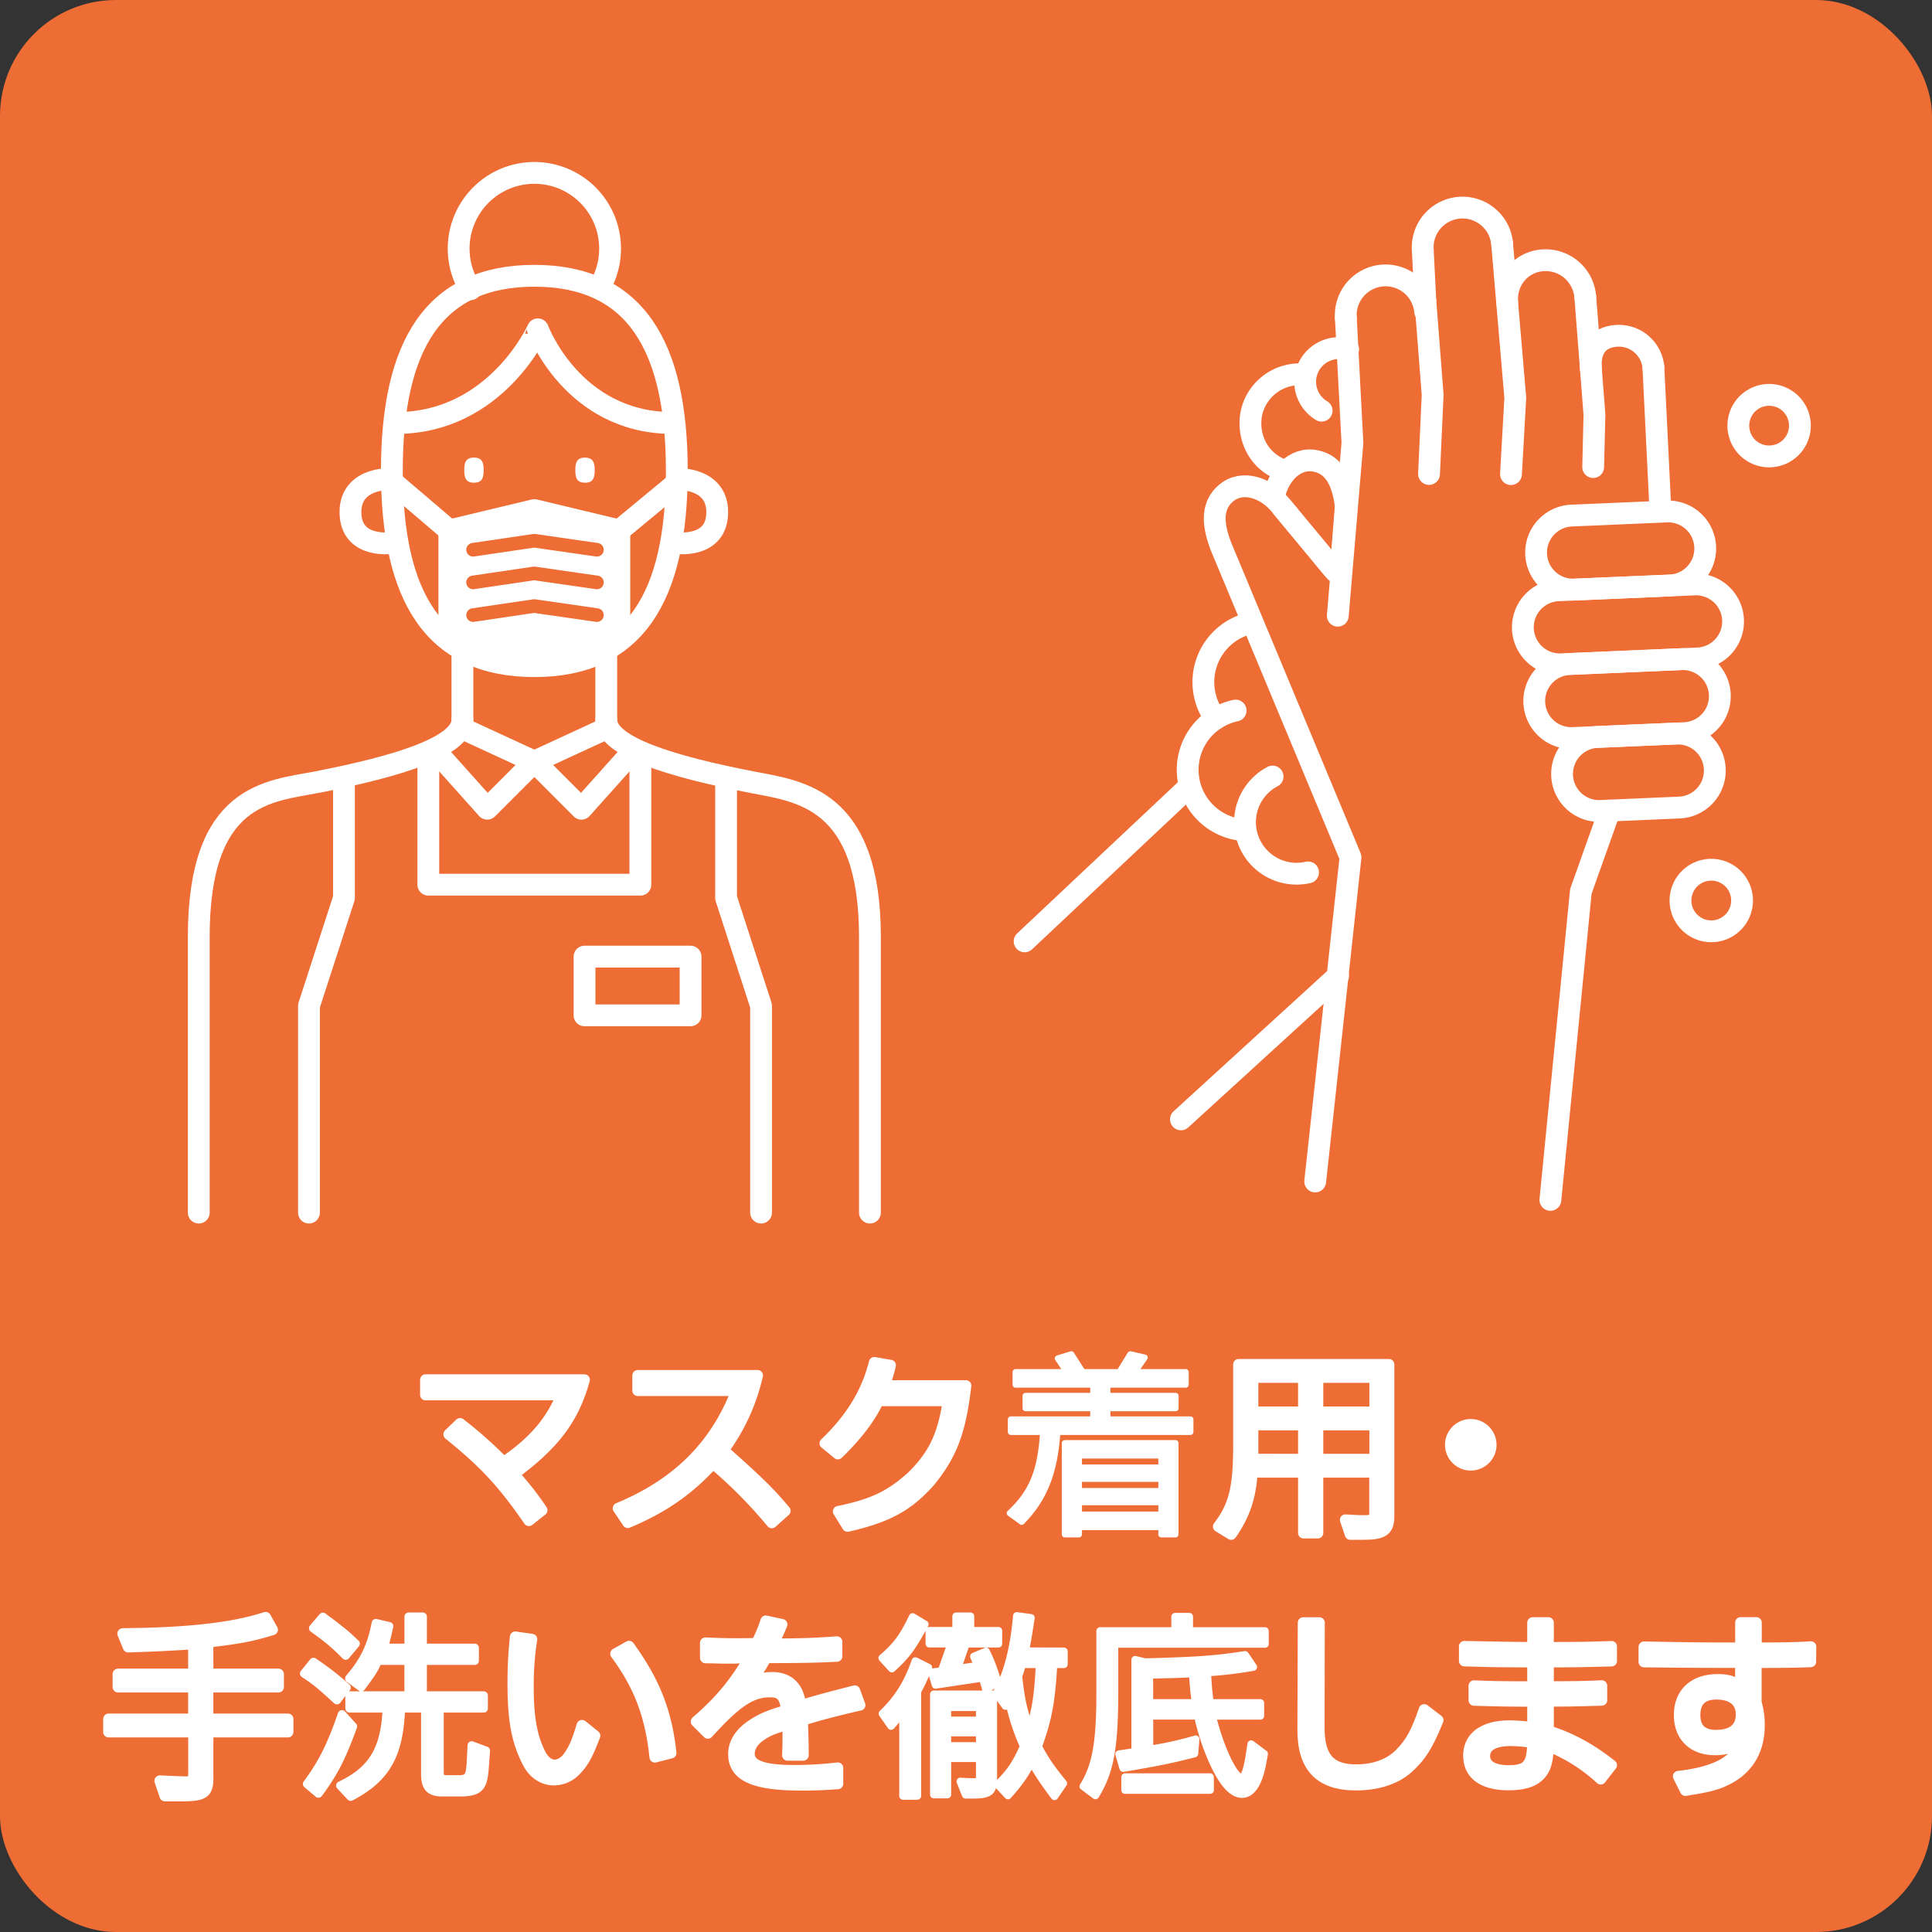 <svg id="レイヤー_1" data-name="レイヤー 1" xmlns="http://www.w3.org/2000/svg" xmlns:xlink="http://www.w3.org/1999/xlink" viewBox="0 0 992.13 992.13"><rect x="0" y="0" width="992.13" height="992.13" fill="#333333" stroke="none"/><defs><clipPath id="clip-path"><rect width="992.13" height="992.13" fill="none"/></clipPath></defs><g clip-path="url(#clip-path)"><rect width="992.13" height="992.13" rx="59.53" fill="#ed6d34"/><path d="M300.12,708.54c-5.44,19.75-15.32,33.05-36.27,48.46a160,160,0,0,1,14.5,18.55l-6.74,5.33c-13.31-19.33-23-29.72-41.12-44.32l5.75-5.55a213.41,213.41,0,0,1,22.37,19.85c15-10.08,24.18-20.65,29.92-34.56h-70v-7.76Z" fill="#fff"/><path d="M300.12,708.54c-5.44,19.75-15.32,33.05-36.27,48.46a160,160,0,0,1,14.5,18.55l-6.74,5.33c-13.31-19.33-23-29.72-41.12-44.32l5.75-5.55a213.41,213.41,0,0,1,22.37,19.85c15-10.08,24.18-20.65,29.92-34.56h-70v-7.76Z" fill="none" stroke="#fff" stroke-linecap="round" stroke-linejoin="round" stroke-width="5.6"/><path d="M396.34,782a240.35,240.35,0,0,0-30.23-30.52c-12.19,13.49-25.49,22.77-43.72,30.42l-4.94-7.36c30.23-12.48,50.08-32.23,60.85-60.45H327.52v-7.75H389a103.57,103.57,0,0,1-17.54,38.38c17.74,15.73,24,21.86,31.74,31.14Z" fill="#fff"/><path d="M396.34,782a240.35,240.35,0,0,0-30.23-30.52c-12.19,13.49-25.49,22.77-43.72,30.42l-4.94-7.36c30.23-12.48,50.08-32.23,60.85-60.45H327.52v-7.75H389a103.57,103.57,0,0,1-17.54,38.38c17.74,15.73,24,21.86,31.74,31.14Z" fill="none" stroke="#fff" stroke-linecap="round" stroke-linejoin="round" stroke-width="5.6"/><path d="M496,711.57c-2.72,23.37-7.16,35.26-18.44,49.16-11.18,12.61-21.86,18.44-42.32,23.08l-4.74-7.66c17.74-3.62,27-8.06,38.09-18.23,11-11,15.62-20.76,18.34-38.6H451.05c-4.23,9-11.09,17.94-20.75,27.31l-6.66-5.44C437,728.39,445,715.4,449,699.67l8.27,1.42A63.45,63.45,0,0,1,454,711.57Z" fill="#fff"/><path d="M496,711.57c-2.72,23.37-7.16,35.26-18.44,49.16-11.18,12.61-21.86,18.44-42.32,23.08l-4.74-7.66c17.74-3.62,27-8.06,38.09-18.23,11-11,15.62-20.76,18.34-38.6H451.05c-4.23,9-11.09,17.94-20.75,27.31l-6.66-5.44C437,728.39,445,715.4,449,699.67l8.27,1.42A63.45,63.45,0,0,1,454,711.57Z" fill="none" stroke="#fff" stroke-linecap="round" stroke-linejoin="round" stroke-width="5.6"/><path d="M574.82,704.61l5.65-9.17,7.36,1.71-5.15,7.46h26.2v6.46h-40.2v5.74h35v6.34h-35v5.75H611.3v6.44H543c-1.4,21-6.74,34.36-18.33,46.15l-6.15-4.43c11.49-10.68,15.92-21.56,17.13-41.72H519.1V728.9h42.32v-5.75H526.66v-6.34h34.76v-5.74H521.53v-6.46h26.39l-4.73-7.05,6.95-2.12,5.85,9.17Zm21.57,79.6H554.07v3.73h-7.26V741.08h56.83v46.86h-7.25Zm-42.32-30.62h42.32v-6.16H554.07Zm42.32,5.84H554.07v6.24h42.32Zm0,12H554.07v6.34h42.32Z" fill="#fff"/><path d="M574.82,704.61l5.65-9.17,7.36,1.71-5.15,7.46h26.2v6.46h-40.2v5.74h35v6.34h-35v5.75H611.3v6.44H543c-1.4,21-6.74,34.36-18.33,46.15l-6.15-4.43c11.49-10.68,15.92-21.56,17.13-41.72H519.1V728.9h42.32v-5.75H526.66v-6.34h34.76v-5.74H521.53v-6.46h26.39l-4.73-7.05,6.95-2.12,5.85,9.17Zm21.57,79.6H554.07v3.73h-7.26V741.08h56.83v46.86h-7.25Zm-42.32-30.62h42.32v-6.16H554.07Zm42.32,5.84H554.07v6.24h42.32Zm0,12H554.07v6.34h42.32Z" fill="none" stroke="#fff" stroke-linecap="round" stroke-linejoin="round" stroke-width="3.11"/><path d="M676.74,756v31.23h-7.35V756H643c-.6,12.4-3.92,22.27-10.77,31.94l-6.56-4c8-10.49,10.28-19.55,10.38-40.11V700.68h77.18v77.79c0,7.46-2.72,9.47-13.3,9.47h-6.54l-2.53-7.45,5.55.3c1.21.09,2.92.09,4.53.09,3.93,0,5-.8,5-3.62V756Zm-7.35-6.65V731.71h-26V744c0,3,0,4.13-.1,5.34Zm-26-24.28h26V707.33h-26Zm33.35,0H706V707.33H676.74ZM706,731.71H676.74v17.64H706Z" fill="#fff"/><path d="M676.74,756v31.23h-7.35V756H643c-.6,12.4-3.92,22.27-10.77,31.94l-6.56-4c8-10.49,10.28-19.55,10.38-40.11V700.68h77.18v77.79c0,7.46-2.72,9.47-13.3,9.47h-6.54l-2.53-7.45,5.55.3c1.21.09,2.92.09,4.53.09,3.93,0,5-.8,5-3.62V756Zm-7.35-6.65V731.71h-26V744c0,3,0,4.13-.1,5.34Zm-26-24.28h26V707.33h-26Zm33.35,0H706V707.33H676.74ZM706,731.71H676.74v17.64H706Z" fill="none" stroke="#fff" stroke-linecap="round" stroke-linejoin="round" stroke-width="5.6"/><path d="M765.71,741.89a10.43,10.43,0,1,1-10.28-10.38,10.46,10.46,0,0,1,10.28,10.38" fill="#fff"/><path d="M765.71,741.89a10.43,10.43,0,1,1-10.28-10.38A10.46,10.46,0,0,1,765.71,741.89Z" fill="none" stroke="#fff" stroke-linecap="round" stroke-linejoin="round" stroke-width="5.6"/><path d="M106.77,882.76h41.11v6.65H106.77v22.67c.2,8.27-1.61,9.88-11.48,10.18H84.71l-2.62-7.76,7,.31c2.21.09,4.84.2,6.25.2,3.32,0,4.12-.81,4.12-3.94V889.41H55.78v-6.65H99.41V866.33H60.62v-6.64H99.41V844.17c-13.09.81-18.83,1.11-33.55,1.61l-2.81-6.85c33.55-.3,56.72-2.92,73.34-8.36l3.53,6.35c-10.68,3.22-16.63,4.42-33.15,6.34v16.43H143v6.64H106.77Z" fill="#fff"/><path d="M106.77,882.76h41.11v6.65H106.77v22.67c.2,8.27-1.61,9.88-11.48,10.18H84.71l-2.62-7.76,7,.31c2.21.09,4.84.2,6.25.2,3.32,0,4.12-.81,4.12-3.94V889.41H55.78v-6.65H99.41V866.33H60.62v-6.64H99.41V844.17c-13.09.81-18.83,1.11-33.55,1.61l-2.81-6.85c33.55-.3,56.72-2.92,73.34-8.36l3.53,6.35c-10.68,3.22-16.63,4.42-33.15,6.34v16.43H143v6.64H106.77Z" fill="none" stroke="#fff" stroke-linecap="round" stroke-linejoin="round" stroke-width="5.6"/><path d="M161,853.44A156.63,156.63,0,0,1,178,866.64L173,873.09c-8.17-7.56-11-9.87-16.83-13.71Zm-3.32,62.67c8-10.88,12.29-19.55,17.94-35.77l5.64,6.25c-5.95,16.22-9.77,23.68-17.73,34.46Zm19.85-65.89c-5.44-5.55-8.66-8.27-16.72-14.11l5-5.84c1.42,1.11,2.93,2.22,4.34,3.22,7.15,5.55,7.55,5.85,12.49,10.58Zm16.52,2.62c-1.91,4.42-2.91,6-8.56,13.6l-6.14-4.54C187,853,190.66,845.48,193,833.49l6.85,1.61c-1.62,7.16-2,8.57-2.92,11.09h12.9v-16h7.25v16h26.7v6.65h-26.7v17.83H248.4v6.65H225.73V910c0,2.72.9,3.74,3.62,3.74h7.36c3.93-.41,4.73-1.82,5.13-9.37l.41-8.07,7.26,2.72-.61,8.37c-.71,10.27-2.62,12.49-10.89,13H227.24c-6.45,0-8.77-2.43-8.87-9.07v-34H205.88c-.81,23.88-7.67,35.87-25.8,45.34l-5.34-5.74c16.52-7.86,23-18.44,23.88-39.6H179.48v-6.65h30.33V852.84Z" fill="#fff"/><path d="M161,853.44A156.63,156.63,0,0,1,178,866.64L173,873.09c-8.17-7.56-11-9.87-16.83-13.71Zm-3.32,62.67c8-10.88,12.29-19.55,17.94-35.77l5.64,6.25c-5.95,16.22-9.77,23.68-17.73,34.46Zm19.85-65.89c-5.44-5.55-8.66-8.27-16.72-14.11l5-5.84c1.42,1.11,2.93,2.22,4.34,3.22,7.15,5.55,7.55,5.85,12.49,10.58Zm16.52,2.62c-1.91,4.42-2.91,6-8.56,13.6l-6.14-4.54C187,853,190.66,845.48,193,833.49l6.85,1.61c-1.62,7.16-2,8.57-2.92,11.09h12.9v-16h7.25v16h26.7v6.65h-26.7v17.83H248.4v6.65H225.73V910c0,2.72.9,3.74,3.62,3.74h7.36c3.93-.41,4.73-1.82,5.13-9.37l.41-8.07,7.26,2.72-.61,8.37c-.71,10.27-2.62,12.49-10.89,13H227.24c-6.45,0-8.77-2.43-8.87-9.07v-34H205.88c-.81,23.88-7.67,35.87-25.8,45.34l-5.34-5.74c16.52-7.86,23-18.44,23.88-39.6H179.48v-6.65h30.33V852.84Z" fill="none" stroke="#fff" stroke-linecap="round" stroke-linejoin="round" stroke-width="4.28"/><path d="M305.48,891.32c-3.83,10.08-5.84,13.7-10,18a15.53,15.53,0,0,1-11,4.73c-5.64,0-10.68-3.32-13.6-9.26-5.44-10.68-7.46-21.47-7.46-39.9a223.13,223.13,0,0,1,1.21-24.29l8.47,1.21a149.2,149.2,0,0,0-1.82,24.39c0,15.91,1.82,26,6.35,34.76,1.81,3.42,4.43,5.44,7.16,5.44s5.53-1.81,7.45-4.74c2.72-4,3.93-6.85,6.65-15.62Zm30.83,11c-2.22-21.35-8.06-36.77-20.15-53.09l6.85-3.83c13.2,18.23,19.25,33.65,21.56,54.81Z" fill="#fff"/><path d="M305.48,891.32c-3.83,10.08-5.84,13.7-10,18a15.53,15.53,0,0,1-11,4.73c-5.64,0-10.68-3.32-13.6-9.26-5.44-10.68-7.46-21.47-7.46-39.9a223.13,223.13,0,0,1,1.21-24.29l8.47,1.21a149.2,149.2,0,0,0-1.82,24.39c0,15.91,1.82,26,6.35,34.76,1.81,3.42,4.43,5.44,7.16,5.44s5.53-1.81,7.45-4.74c2.72-4,3.93-6.85,6.65-15.62Zm30.83,11c-2.22-21.35-8.06-36.77-20.15-53.09l6.85-3.83c13.2,18.23,19.25,33.65,21.56,54.81Z" fill="none" stroke="#fff" stroke-linecap="round" stroke-linejoin="round" stroke-width="5.6"/><path d="M441.61,875.61c-12.69,2.92-20.35,4.94-29.52,7.75.3,9.38.4,12.51.4,16v2h-8.06c.21-4.84.21-6.75.21-9.77,0-2.12,0-3.53-.11-6-7.25,1.92-10.37,3.23-14.2,5.95-3.53,2.42-5.55,5.74-5.55,9.07,0,5.94,7.06,8.56,23.18,8.56a196.59,196.59,0,0,0,22.27-1.31V916c-6.55.51-12.4.71-18.85.71-24.28,0-34.65-4.74-34.65-15.92,0-5.54,3-10.48,8.76-14.51,5.14-3.53,9.17-5.34,18.54-8-1.21-7.45-3-9.47-8.57-9.47-9.67,0-17.32,5.13-31.94,21.26l-6-6c12.09-10.48,19.34-19.14,27.4-32.75-5.84.1-7.45.21-11.18.21-3.93,0-5.24-.11-11.48-.21v-7.65c6.95.3,11,.4,15.61.4,2.82,0,3.93,0,10.58-.1a74.57,74.57,0,0,0,4.84-11.58l8.26,1.81a106.1,106.1,0,0,1-4.63,10c13.6,0,22.46-.31,32.85-1.11v7.45c-9.38.51-18.14.71-36.38.71a82.22,82.22,0,0,1-8.47,13c5.35-2.21,8-2.82,11.8-2.82,5.94,0,10.37,2.62,12.69,7.55a31.28,31.28,0,0,1,1.91,6.86c6.35-2,12.2-3.63,27.61-7.56Z" fill="#fff"/><path d="M441.61,875.61c-12.69,2.92-20.35,4.94-29.52,7.75.3,9.38.4,12.51.4,16v2h-8.06c.21-4.84.21-6.75.21-9.77,0-2.12,0-3.53-.11-6-7.25,1.92-10.37,3.23-14.2,5.95-3.53,2.42-5.55,5.74-5.55,9.07,0,5.94,7.06,8.56,23.18,8.56a196.59,196.59,0,0,0,22.27-1.31V916c-6.55.51-12.4.71-18.85.71-24.28,0-34.65-4.74-34.65-15.92,0-5.54,3-10.48,8.76-14.51,5.14-3.53,9.17-5.34,18.54-8-1.21-7.45-3-9.47-8.57-9.47-9.67,0-17.32,5.13-31.94,21.26l-6-6c12.09-10.48,19.34-19.14,27.4-32.75-5.84.1-7.45.21-11.18.21-3.93,0-5.24-.11-11.48-.21v-7.65c6.95.3,11,.4,15.61.4,2.82,0,3.93,0,10.58-.1a74.57,74.57,0,0,0,4.84-11.58l8.26,1.81a106.1,106.1,0,0,1-4.63,10c13.6,0,22.46-.31,32.85-1.11v7.45c-9.38.51-18.14.71-36.38.71a82.22,82.22,0,0,1-8.47,13c5.35-2.21,8-2.82,11.8-2.82,5.94,0,10.37,2.62,12.69,7.55a31.28,31.28,0,0,1,1.91,6.86c6.35-2,12.2-3.63,27.61-7.56Z" fill="none" stroke="#fff" stroke-linecap="round" stroke-linejoin="round" stroke-width="5.6"/><path d="M474.91,834.1c-6.45,12-9.67,16.22-16.92,22.77l-4.94-5.45c7.35-6.24,10.68-10.77,15.62-21.06Zm-3.83,88.16h-7.35V878c-2.22,3.92-2.72,4.53-6.14,8.36L453.15,880c8.06-7.76,13-15.72,16.92-27l6.66,3.32a99.73,99.73,0,0,1-5.65,12.3Zm17.34-78.19H477.23v-6.65H491V830h7.35v7.45H512.7v6.65H496.07l-4.43,12.8,10.48-1.52c-.71-1.81-.91-2.22-2-4.73l6.24-2.62a84.89,84.89,0,0,1,5.95,16l-6,3.42c-.91-3.12-1.11-3.83-1.81-5.84l-24.08,3.62-1.92-6.44,5-.7Zm21.66,26V914.4c-.3,6-2.32,7.26-10.79,7.26h-3.42l-2.72-6.85,1.31.09c1.71.11,3.73.2,5.54.2,2.42,0,3.13-.5,3.13-2.51v-9.68H486.5v18.64h-6.95V870.07Zm-6.95,6.65H486.5v6.75h16.63Zm0,13H486.5v6.85h16.63ZM546.35,848v6.65H541c-1.1,19.25-2.72,28-7.86,42.22,3.32,6.45,6.65,11.29,12.9,18.94l-4.53,6.65c-5.75-7.76-8.37-11.59-11.79-17.74-3.33,6.56-6.05,10.48-12.09,17.33l-5.24-5.63c6.24-6.15,9.37-10.68,13.3-19.65a116.72,116.72,0,0,1-7.76-24l-.11.3-1.51,3-4.63-6.46c5.54-9.57,9.07-23.07,10.48-39.8l7.25,1c-1.6,10.18-1.91,12-2.92,17.13Zm-21.46,6.65c-.71,2.61-1.31,4.44-1.91,6.25,1.41,12.49,2.41,16.93,5.94,26.6,3-9.77,4.13-16.62,4.94-32.85Z" fill="#fff"/><path d="M474.91,834.1c-6.45,12-9.67,16.22-16.92,22.77l-4.94-5.45c7.35-6.24,10.68-10.77,15.62-21.06Zm-3.83,88.16h-7.35V878c-2.22,3.92-2.72,4.53-6.14,8.36L453.15,880c8.06-7.76,13-15.72,16.92-27l6.66,3.32a99.73,99.73,0,0,1-5.65,12.3Zm17.34-78.19H477.23v-6.65H491V830h7.35v7.45H512.7v6.65H496.07l-4.43,12.8,10.48-1.52c-.71-1.81-.91-2.22-2-4.73l6.24-2.62a84.89,84.89,0,0,1,5.95,16l-6,3.42c-.91-3.12-1.11-3.83-1.81-5.84l-24.08,3.62-1.92-6.44,5-.7Zm21.66,26V914.4c-.3,6-2.32,7.26-10.79,7.26h-3.42l-2.72-6.85,1.31.09c1.71.11,3.73.2,5.54.2,2.42,0,3.13-.5,3.13-2.51v-9.68H486.5v18.64h-6.95V870.07Zm-6.95,6.65H486.5v6.75h16.63Zm0,13H486.5v6.85h16.63ZM546.35,848v6.65H541c-1.1,19.25-2.72,28-7.86,42.22,3.32,6.45,6.65,11.29,12.9,18.94l-4.53,6.65c-5.75-7.76-8.37-11.59-11.79-17.74-3.33,6.56-6.05,10.48-12.09,17.33l-5.24-5.63c6.24-6.15,9.37-10.68,13.3-19.65a116.72,116.72,0,0,1-7.76-24l-.11.3-1.51,3-4.63-6.46c5.54-9.57,9.07-23.07,10.48-39.8l7.25,1c-1.6,10.18-1.91,12-2.92,17.13Zm-21.46,6.65c-.71,2.61-1.31,4.44-1.91,6.25,1.41,12.49,2.41,16.93,5.94,26.6,3-9.77,4.13-16.62,4.94-32.85Z" fill="none" stroke="#fff" stroke-linecap="round" stroke-linejoin="round" stroke-width="3.89"/><path d="M556.3,917.32c6.64-10.58,8.76-22.87,8.66-49.77v-30h38.49v-7.36h7.25v7.36h38.89v6.65H572.32V868c0,29.62-2.22,41.51-9.78,54Zm34-18.94a176.76,176.76,0,0,0,23.67-5.24l-.59,7.36c-11.29,2.91-19,4.52-36.59,7.45l-2.11-7.15,8.27-1.21V852.33l5.13,1.21c26.9-.7,36.38-1.41,51.29-3.73l4.23,6.25a208.3,208.3,0,0,1-23.68,2.82c.5,7.36.5,8.46,1.41,15.62h25.9v6.64H622.49c3.93,16.34,11.19,31.65,14.91,31.65,1.62,0,3-3.53,4.13-10.79l1-6.34,6.65,5-.9,4.93c-2,10.38-5.55,15.72-10.49,15.72s-9.76-5.44-14.6-15.91a116.08,116.08,0,0,1-8.06-24.3H590.25Zm31.13,20.86H577.76v-6.65h43.62ZM590.25,874.5H614c-.91-6.65-1-7.76-1.51-15.12-8.67.41-10.28.41-22.27.71Z" fill="#fff"/><path d="M556.3,917.32c6.64-10.58,8.76-22.87,8.66-49.77v-30h38.49v-7.36h7.25v7.36h38.89v6.65H572.32V868c0,29.62-2.22,41.51-9.78,54Zm34-18.94a176.76,176.76,0,0,0,23.67-5.24l-.59,7.36c-11.29,2.91-19,4.52-36.59,7.45l-2.11-7.15,8.27-1.21V852.33l5.13,1.21c26.9-.7,36.38-1.41,51.29-3.73l4.23,6.25a208.3,208.3,0,0,1-23.68,2.82c.5,7.36.5,8.46,1.41,15.62h25.9v6.64H622.49c3.93,16.34,11.19,31.65,14.91,31.65,1.62,0,3-3.53,4.13-10.79l1-6.34,6.65,5-.9,4.93c-2,10.38-5.55,15.72-10.49,15.72s-9.76-5.44-14.6-15.91a116.08,116.08,0,0,1-8.06-24.3H590.25Zm31.13,20.86H577.76v-6.65h43.62ZM590.25,874.5H614c-.91-6.65-1-7.76-1.51-15.12-8.67.41-10.28.41-22.27.71Z" fill="none" stroke="#fff" stroke-linecap="round" stroke-linejoin="round" stroke-width="3.89"/><path d="M738.47,883.36c-5.34,13.2-9,18.94-15.92,25-6.25,5.35-15.42,8.27-26.2,8.27-18.54,0-27.41-9.17-27.3-28.52l.19-54.81h8.27l-.1,54c0,15.21,5.64,21.55,19,21.55,9.47,0,17.53-3,22.77-8.56,5.44-5.64,8.16-10.68,12.19-22.37Z" fill="#fff"/><path d="M738.47,883.36c-5.34,13.2-9,18.94-15.92,25-6.25,5.35-15.42,8.27-26.2,8.27-18.54,0-27.41-9.17-27.3-28.52l.19-54.81h8.27l-.1,54c0,15.21,5.64,21.55,19,21.55,9.47,0,17.53-3,22.77-8.56,5.44-5.64,8.16-10.68,12.19-22.37Z" fill="none" stroke="#fff" stroke-linecap="round" stroke-linejoin="round" stroke-width="5.6"/><path d="M822,913.59a87.1,87.1,0,0,0-26.91-17c-.2,8.16-1.51,12.4-4.93,15.52s-8.37,4.44-15.52,4.44c-13.1,0-20.46-5.34-20.46-15s7.87-15.31,21-15.31a98.94,98.94,0,0,1,11.89.9v-13.5c-10.48,0-17.43-.1-30.13-.5v-7.46c8.17.4,15.22.5,30.13.5V853.44c-15.51,0-22.77-.1-35.06-.51v-7.45c26.8.5,28.11.5,35.06.5V833.29h8.06V846c14.91,0,21.57-.09,32.44-.5v7.45c-14.81.41-21.76.51-32.44.51v12.69c12.8,0,19.55-.1,27.41-.5v7.46c-13.1.4-18.74.5-27.41.5v15.22c11.49,3.62,21.57,9.06,32.44,17.63Zm-35-18.74a73.31,73.31,0,0,0-11.38-1c-8.47,0-13.2,2.83-13.2,7.86,0,4.84,4.33,7.56,12.29,7.56,9.27,0,12-2.82,12.29-13Z" fill="#fff"/><path d="M822,913.59a87.1,87.1,0,0,0-26.91-17c-.2,8.16-1.51,12.4-4.93,15.52s-8.37,4.44-15.52,4.44c-13.1,0-20.46-5.34-20.46-15s7.87-15.31,21-15.31a98.94,98.94,0,0,1,11.89.9v-13.5c-10.48,0-17.43-.1-30.13-.5v-7.46c8.17.4,15.22.5,30.13.5V853.44c-15.51,0-22.77-.1-35.06-.51v-7.45c26.8.5,28.11.5,35.06.5V833.29h8.06V846c14.91,0,21.57-.09,32.44-.5v7.45c-14.81.41-21.76.51-32.44.51v12.69c12.8,0,19.55-.1,27.41-.5v7.46c-13.1.4-18.74.5-27.41.5v15.22c11.49,3.62,21.57,9.06,32.44,17.63Zm-35-18.74a73.31,73.31,0,0,0-11.38-1c-8.47,0-13.2,2.83-13.2,7.86,0,4.84,4.33,7.56,12.29,7.56,9.27,0,12-2.82,12.29-13Z" fill="none" stroke="#fff" stroke-linecap="round" stroke-linejoin="round" stroke-width="5.6"/><path d="M929.84,853.35c-8.07.29-14.21.39-28,.39V874.4A38.62,38.62,0,0,1,903.44,886c0,13.29-6.15,23.17-17.94,28.51-4.53,2.12-9.17,3.23-20,4.94l-3.63-7.26c19.95-2.22,30.53-8.36,32.55-18.64-3.33,3.43-7.76,5-13.71,5-11.28,0-18.33-6.85-18.33-17.83,0-11.29,7.45-18.24,19.75-18.24,5.24,0,8.76,1.1,11.69,3.73v-12.5c-16.23,0-24.89,0-49.58-.3v-7.66c22.77.41,30.93.5,40.61.5h9v-13h8.06v13c13,0,19.94-.09,28-.6Zm-59.45,27.4c0,6.85,3.63,10.38,10.88,10.38,8.36,0,12.9-3.73,12.9-10.68,0-6.76-4.64-10.49-12.8-10.49-7.25,0-11,3.63-11,10.79" fill="#fff"/><path d="M929.84,853.35c-8.07.29-14.21.39-28,.39V874.4A38.62,38.62,0,0,1,903.44,886c0,13.29-6.15,23.17-17.94,28.51-4.53,2.12-9.17,3.23-20,4.94l-3.63-7.26c19.95-2.22,30.53-8.36,32.55-18.64-3.33,3.43-7.76,5-13.71,5-11.28,0-18.33-6.85-18.33-17.83,0-11.29,7.45-18.24,19.75-18.24,5.24,0,8.76,1.1,11.69,3.73v-12.5c-16.23,0-24.89,0-49.58-.3v-7.66c22.77.41,30.93.5,40.61.5h9v-13h8.06v13c13,0,19.94-.09,28-.6Zm-59.45,27.4c0,6.85,3.63,10.38,10.88,10.38,8.36,0,12.9-3.73,12.9-10.68,0-6.76-4.64-10.49-12.8-10.49C874.12,870,870.39,873.59,870.39,880.75Z" fill="none" stroke="#fff" stroke-linecap="round" stroke-linejoin="round" stroke-width="5.6"/><path d="M691.13,163.36A20.44,20.44,0,0,1,731.87,160" fill="none" stroke="#fff" stroke-linecap="round" stroke-linejoin="round" stroke-width="11.2"/><polyline points="686.99 316.18 694.51 227.49 691.13 163.36" fill="none" stroke="#fff" stroke-linecap="round" stroke-linejoin="round" stroke-width="11.2"/><polyline points="733.84 243.4 735.7 202.76 731.94 154.32" fill="none" stroke="#fff" stroke-linecap="round" stroke-linejoin="round" stroke-width="11.2"/><path d="M730.63,128.42a20.44,20.44,0,0,1,40.74-3.33" fill="none" stroke="#fff" stroke-linecap="round" stroke-linejoin="round" stroke-width="11.2"/><line x1="731.94" y1="154.32" x2="730.63" y2="128.42" fill="none" stroke="#fff" stroke-linecap="round" stroke-linejoin="round" stroke-width="11.2"/><polyline points="775.93 243.47 778.14 204.26 771.37 125.09" fill="none" stroke="#fff" stroke-linecap="round" stroke-linejoin="round" stroke-width="11.2"/><path d="M774,155.52c-.92-11.24,6.81-20.93,18.06-21.84a20.43,20.43,0,0,1,22,18.71" fill="none" stroke="#fff" stroke-linecap="round" stroke-linejoin="round" stroke-width="11.2"/><polyline points="818.14 239.85 818.79 212.93 814.08 152.38" fill="none" stroke="#fff" stroke-linecap="round" stroke-linejoin="round" stroke-width="11.2"/><path d="M817,189.71c-.81-9.81,3.09-16.42,12.88-17.23a17.81,17.81,0,0,1,19.2,16.3" fill="none" stroke="#fff" stroke-linecap="round" stroke-linejoin="round" stroke-width="11.2"/><line x1="852.61" y1="261.02" x2="849.07" y2="188.78" fill="none" stroke="#fff" stroke-linecap="round" stroke-linejoin="round" stroke-width="11.2"/><line x1="658.51" y1="260.59" x2="685.83" y2="293.53" fill="none" stroke="#fff" stroke-linecap="round" stroke-linejoin="round" stroke-width="11.2"/><path d="M684.62,292.09,657.3,259.14c-7.08-8.55-19.19-12.95-27.58-6s-6.55,17.63-2.59,27.77l66.39,159.31L675.39,606.72" fill="none" stroke="#fff" stroke-linecap="round" stroke-linejoin="round" stroke-width="11.2"/><path d="M654.15,255.28c2.07-10.91,10.54-20.64,21.25-18.61s14.26,12.25,15.71,23" fill="none" stroke="#fff" stroke-linecap="round" stroke-linejoin="round" stroke-width="11.2"/><line x1="692.14" y1="246.71" x2="688.74" y2="289.37" fill="none" stroke="#fff" stroke-linecap="round" stroke-linejoin="round" stroke-width="11.2"/><polyline points="796.16 616.16 811.81 457.72 826.58 416.24" fill="none" stroke="#fff" stroke-linecap="round" stroke-linejoin="round" stroke-width="11.2"/><line x1="608.7" y1="405.76" x2="526.17" y2="483.41" fill="none" stroke="#fff" stroke-linecap="round" stroke-linejoin="round" stroke-width="11.2"/><line x1="606.44" y1="574.82" x2="687.15" y2="501.1" fill="none" stroke="#fff" stroke-linecap="round" stroke-linejoin="round" stroke-width="11.2"/><path d="M855.84,262.67a19,19,0,0,1,1.64,38l-48.81,2.1a19,19,0,0,1-1.66-38Z" fill="none" stroke="#fff" stroke-linecap="round" stroke-linejoin="round" stroke-width="11.2"/><path d="M860.77,376.69a19,19,0,1,1,1.63,38L822,416.44a19,19,0,0,1-1.64-38Z" fill="none" stroke="#fff" stroke-linecap="round" stroke-linejoin="round" stroke-width="11.2"/><path d="M863.36,338.5a19,19,0,1,1,1.62,38L807.72,379a19,19,0,0,1-1.64-38Z" fill="none" stroke="#fff" stroke-linecap="round" stroke-linejoin="round" stroke-width="11.2"/><path d="M870.14,300.13a19,19,0,1,1,1.64,38l-69.91,3a19,19,0,1,1-1.64-38Z" fill="none" stroke="#fff" stroke-linecap="round" stroke-linejoin="round" stroke-width="11.2"/><path d="M915.13,204.23a15.81,15.81,0,1,1-21,7.73A15.82,15.82,0,0,1,915.13,204.23Z" fill="none" stroke="#fff" stroke-linecap="round" stroke-linejoin="round" stroke-width="11.2"/><path d="M885.43,448.09a15.81,15.81,0,1,1-21,7.72A15.81,15.81,0,0,1,885.43,448.09Z" fill="none" stroke="#fff" stroke-linecap="round" stroke-linejoin="round" stroke-width="11.2"/><path d="M639.38,426.33a31.08,31.08,0,0,1-4.86-61.44" fill="none" stroke="#fff" stroke-linecap="round" stroke-linejoin="round" stroke-width="11.2"/><path d="M624.28,369.06a31.08,31.08,0,0,1,18.3-49.18" fill="none" stroke="#fff" stroke-linecap="round" stroke-linejoin="round" stroke-width="11.2"/><path d="M671.73,448a26.47,26.47,0,0,1-18.23-49.23" fill="none" stroke="#fff" stroke-linecap="round" stroke-linejoin="round" stroke-width="11.2"/><path d="M670.19,192.35a25.4,25.4,0,0,0-26.44,16.06c-4.34,11.2-.17,27.14,14.49,32.82" fill="none" stroke="#fff" stroke-linecap="round" stroke-linejoin="round" stroke-width="11.2"/><path d="M692.31,179.46a17.27,17.27,0,0,0-13.63,31.43" fill="none" stroke="#fff" stroke-linecap="round" stroke-linejoin="round" stroke-width="11.2"/><path d="M349.83,246.11s20,0,18.39,18.92c-1.46,16.62-21,13.83-21,13.83" fill="none" stroke="#fff" stroke-linecap="round" stroke-linejoin="round" stroke-width="11.2"/><path d="M198.45,246.11s-20,0-18.39,18.92c1.46,16.62,21,13.83,21,13.83" fill="none" stroke="#fff" stroke-linecap="round" stroke-linejoin="round" stroke-width="11.2"/><line x1="311.33" y1="369.63" x2="311.33" y2="335.37" fill="none" stroke="#fff" stroke-linecap="round" stroke-linejoin="round" stroke-width="11.2"/><line x1="237.46" y1="369.63" x2="237.46" y2="335.37" fill="none" stroke="#fff" stroke-linecap="round" stroke-linejoin="round" stroke-width="11.2"/><path d="M347.56,241.85c0,64.69-21.62,100.24-73.17,100.24s-73.16-35.55-73.16-100.24,21.63-100.23,73.16-100.23S347.56,177.19,347.56,241.85Z" fill="none" stroke="#fff" stroke-linecap="round" stroke-linejoin="round" stroke-width="11.2"/><path d="M237.46,369.63c0,13.76-32.87,23.89-75,32.07-24.36,4.71-60.39,5.66-60.39,79.42V622.7" fill="none" stroke="#fff" stroke-linecap="round" stroke-linejoin="round" stroke-width="11.2"/><path d="M311.33,369.63c0,13.76,32.87,23.89,75,32.07,24.35,4.71,60.4,8.09,60.4,79.42V622.7" fill="none" stroke="#fff" stroke-linecap="round" stroke-linejoin="round" stroke-width="11.2"/><polygon points="318.05 323.64 274.74 338.29 230.74 321.63 230.74 272.4 274.39 261.94 318.05 272.4 318.05 323.64" fill="#fff"/><polygon points="318.05 323.64 274.74 338.29 230.74 321.63 230.74 272.4 274.39 261.94 318.05 272.4 318.05 323.64" fill="none" stroke="#fff" stroke-linecap="round" stroke-linejoin="round" stroke-width="11.2"/><line x1="318.05" y1="272.4" x2="349.83" y2="246.11" fill="#fff"/><line x1="318.05" y1="272.4" x2="349.83" y2="246.11" fill="none" stroke="#fff" stroke-linecap="round" stroke-linejoin="round" stroke-width="11.2"/><line x1="230.74" y1="272.4" x2="201.29" y2="247.28" fill="#fff"/><line x1="230.74" y1="272.4" x2="201.29" y2="247.28" fill="none" stroke="#fff" stroke-linecap="round" stroke-linejoin="round" stroke-width="11.2"/><polyline points="242.94 282.31 274.29 277.68 306.53 282.31" fill="none" stroke="#ed6d34" stroke-linecap="round" stroke-linejoin="round" stroke-width="7"/><polyline points="242.94 299.09 274.29 294.45 306.53 299.09" fill="none" stroke="#ed6d34" stroke-linecap="round" stroke-linejoin="round" stroke-width="7"/><polyline points="242.94 315.86 274.29 311.22 306.53 315.86" fill="none" stroke="#ed6d34" stroke-linecap="round" stroke-linejoin="round" stroke-width="7"/><path d="M243.37,247.88c-4.43,0-4.94-2.89-4.94-6.45s.51-6.45,4.94-6.45,5,2.89,5,6.45-.52,6.45-5,6.45" fill="#fff"/><path d="M300.39,247.88c-4.43,0-4.94-2.89-4.94-6.45S296,235,300.39,235s5,2.89,5,6.45-.51,6.45-5,6.45" fill="#fff"/><polyline points="372.86 402.33 372.86 461.11 390.83 516.53 390.83 622.7" fill="none" stroke="#fff" stroke-linecap="round" stroke-linejoin="round" stroke-width="11.2"/><polyline points="176.63 402.33 176.63 461.11 158.66 516.53 158.66 622.7" fill="none" stroke="#fff" stroke-linecap="round" stroke-linejoin="round" stroke-width="11.2"/><path d="M241.61,148.54a38.88,38.88,0,1,1,68.63-5.77" fill="none" stroke="#fff" stroke-linecap="round" stroke-linejoin="round" stroke-width="11.2"/><path d="M345,217.22c-51.12-.27-68.8-48.1-68.8-48.1S254.9,217,203.79,217.22" fill="none" stroke="#fff" stroke-linecap="round" stroke-linejoin="round" stroke-width="11.2"/><polyline points="219.96 386.9 219.96 454.3 328.85 454.3 328.85 386.9" fill="none" stroke="#fff" stroke-linecap="round" stroke-linejoin="round" stroke-width="11.2"/><polyline points="311.41 374.03 274.41 391.11 298.59 415.3 322.79 388.26" fill="none" stroke="#fff" stroke-linecap="round" stroke-linejoin="round" stroke-width="11.2"/><polyline points="237.4 374.03 274.4 391.11 250.21 415.3 226.02 388.26" fill="none" stroke="#fff" stroke-linecap="round" stroke-linejoin="round" stroke-width="11.2"/><rect x="300.17" y="491.25" width="54.45" height="30.14" stroke-width="11.2" stroke="#fff" stroke-linecap="round" stroke-linejoin="round" fill="none"/></g></svg>